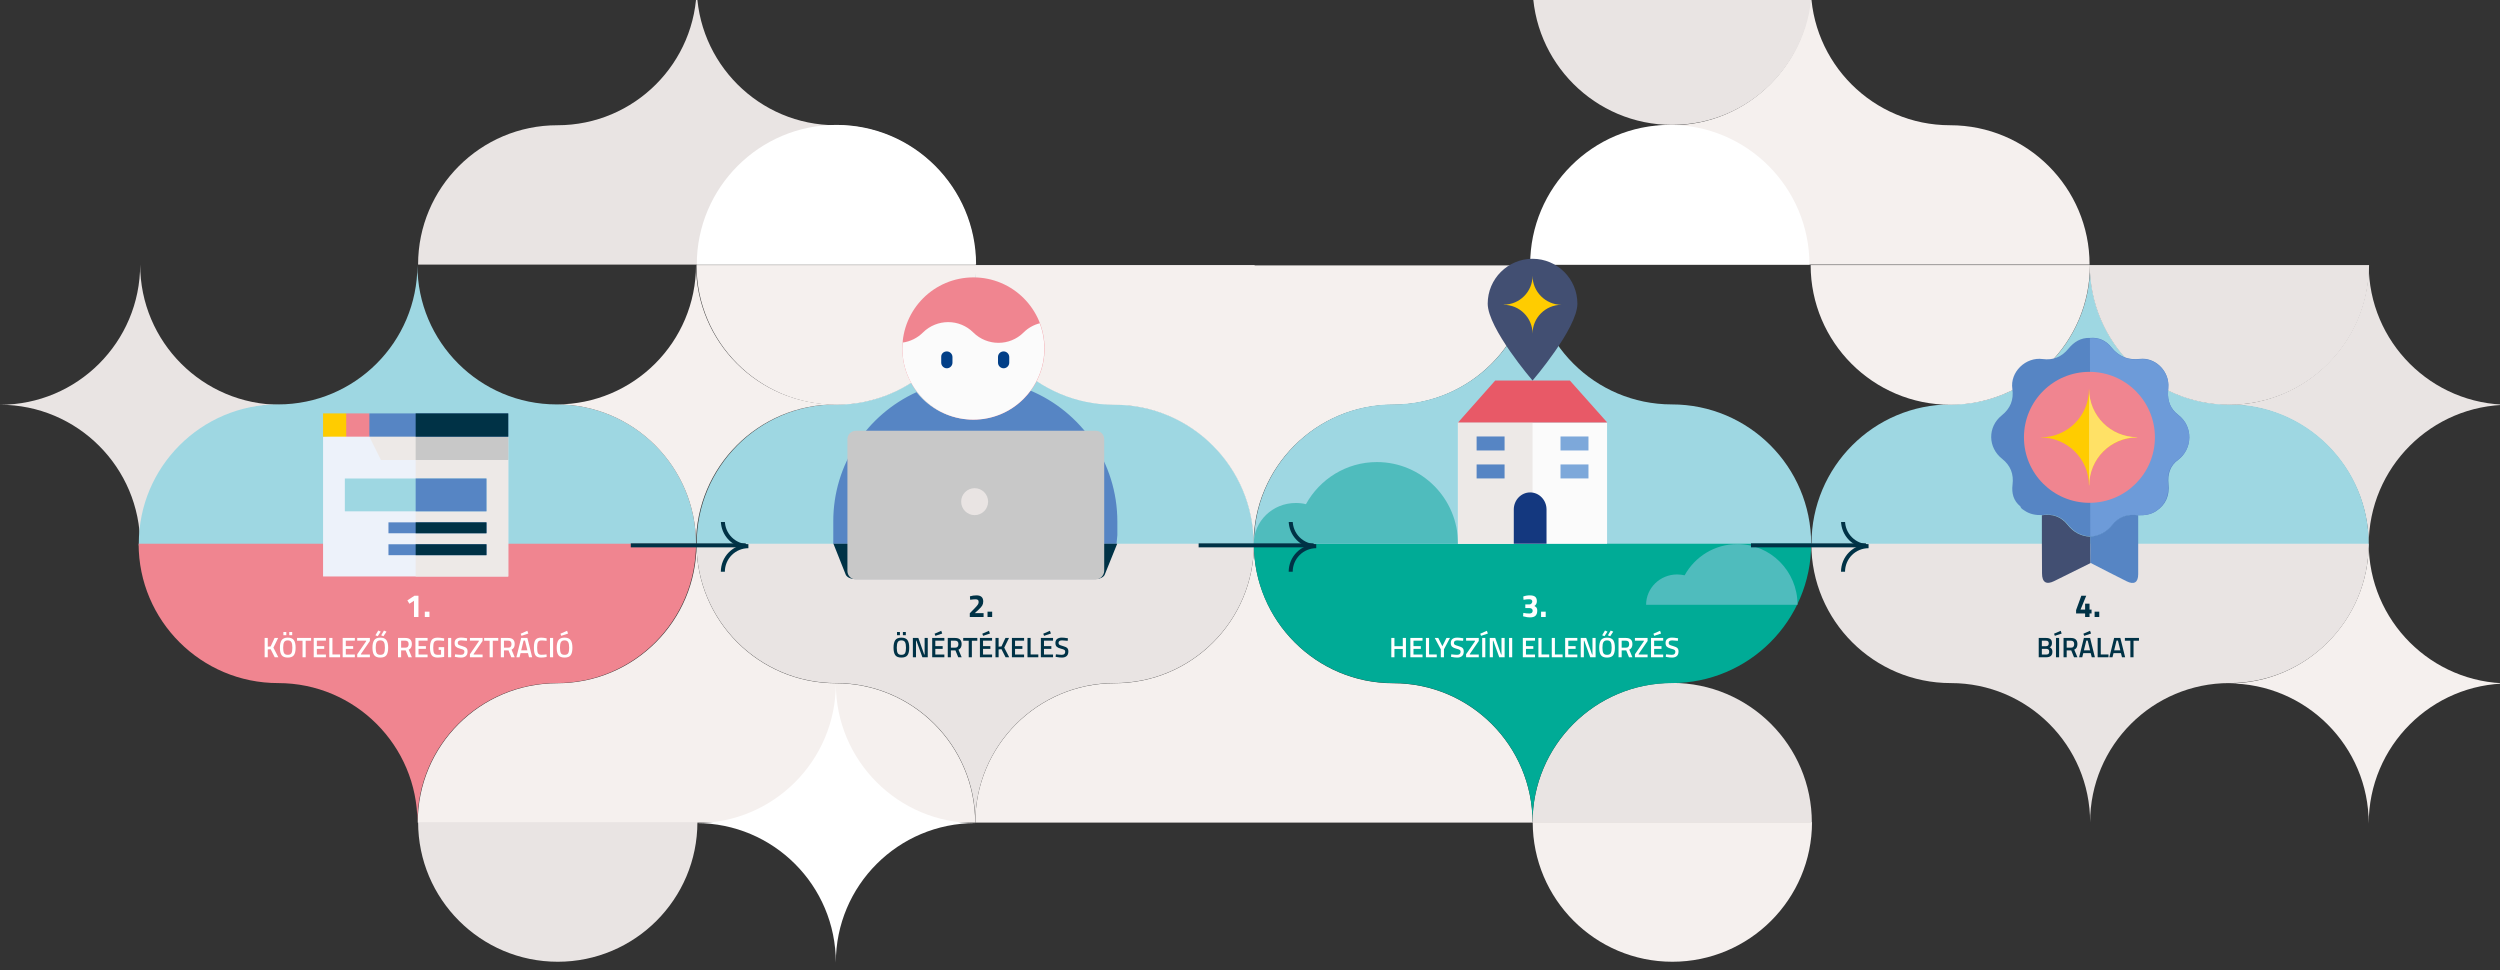 <svg width="1242" height="482" viewBox="0 0 1242 482" fill="none" xmlns="http://www.w3.org/2000/svg">
<rect x="0" y="0" width="1242" height="482" fill="#333333" stroke="none"/>
<g clip-path="url(#clip0)">
<path d="M1107.15 339.525C1145.61 339.525 1176.78 308.347 1176.78 269.881C1176.78 308.347 1207.96 339.525 1246.42 339.525C1207.96 339.525 1176.78 370.704 1176.78 409.169C1176.78 370.704 1145.61 339.525 1107.15 339.525Z" fill="#F5F0EE"/>
<path d="M1107.15 201.085C1145.61 201.085 1176.78 169.906 1176.78 131.441C1176.78 169.906 1207.96 201.085 1246.42 201.085C1207.96 201.085 1176.78 232.263 1176.78 270.729C1176.78 232.263 1145.61 201.085 1107.15 201.085Z" fill="#E9E4E3"/>
<path d="M0 201.085C38.458 201.085 69.631 169.906 69.631 131.441C69.631 169.906 100.804 201.085 139.262 201.085C100.804 201.085 69.631 232.263 69.631 270.729C69.631 232.263 38.458 201.085 0 201.085Z" fill="#E9E4E3"/>
<path d="M623.292 131.695C623.292 169.991 592.204 201.085 553.915 201.085C515.627 201.085 484.538 170.075 484.538 131.695" fill="#E9E4E3"/>
<path d="M900.208 408.407C900.208 446.703 869.119 477.797 830.831 477.797C792.542 477.797 761.454 446.703 761.454 408.407" fill="#F5F0EE"/>
<path d="M346.474 408.407C346.474 446.703 315.386 477.797 277.097 477.797C238.808 477.797 207.72 446.703 207.72 408.407" fill="#E9E4E3"/>
<path d="M761.369 408.661C761.369 370.365 792.457 339.271 830.746 339.271C869.035 339.271 900.123 370.365 900.123 408.661" fill="#E9E4E3"/>
<path d="M761.369 408.661C761.369 370.45 730.365 339.441 692.161 339.441C653.957 339.441 622.953 308.431 622.953 270.22C622.953 308.431 591.95 339.441 553.746 339.441C515.542 339.441 484.538 370.45 484.538 408.661H484.623H484.538" fill="#F5F0EE"/>
<path d="M484.454 408.661C484.454 370.45 453.45 339.441 415.246 339.441C377.042 339.441 346.038 308.431 346.038 270.22C346.038 308.431 315.035 339.441 276.831 339.441C238.542 339.441 207.538 370.45 207.538 408.661H207.623H207.538" fill="#F5F0EE"/>
<path d="M622.953 270.136C622.953 231.925 591.95 200.916 553.746 200.916C515.542 200.916 484.538 169.906 484.538 131.695C484.538 169.906 453.534 200.916 415.33 200.916C377.126 200.916 346.123 231.925 346.123 270.136H346.207H346.123C346.038 308.432 622.953 308.432 622.953 270.136Z" fill="#9ED7E2"/>
<path d="M622.954 270.136C622.954 308.347 591.95 339.356 553.746 339.356C515.542 339.356 484.538 370.365 484.538 408.576C484.538 370.365 453.535 339.356 415.331 339.356C377.127 339.356 346.038 308.347 346.038 270.136H622.954Z" fill="#E9E4E3"/>
<path d="M761.183 131.865C761.183 170.076 730.18 201.085 691.976 201.085C653.772 201.085 622.768 232.094 622.768 270.305C622.768 232.094 591.764 201.085 553.56 201.085C515.356 201.085 484.268 170.076 484.268 131.865H761.183Z" fill="#F5F0EE"/>
<path d="M207.708 131.441C207.708 93.23 238.712 62.221 276.916 62.221C315.12 62.221 346.123 31.211 346.123 -7C346.123 31.211 377.127 62.221 415.331 62.221C453.535 62.221 484.623 93.23 484.623 131.441L207.708 131.441Z" fill="#E9E4E3"/>
<path d="M761.183 131.441C761.183 93.23 792.187 62.221 830.391 62.221C868.594 62.221 899.598 31.211 899.598 -7C899.598 31.211 930.602 62.221 968.806 62.221C1007.01 62.221 1038.1 93.23 1038.1 131.441L761.183 131.441Z" fill="#F5F0EE"/>
<path d="M1176.78 270.136C1176.78 231.925 1145.78 200.915 1107.58 200.915C1069.37 200.915 1038.37 169.906 1038.37 131.695C1038.37 169.906 1007.36 200.915 969.161 200.915C930.957 200.915 899.953 231.925 899.953 270.136H900.038H899.953C899.868 308.431 1176.78 308.431 1176.78 270.136Z" fill="#9ED7E2"/>
<path d="M1176.78 270.135C1176.78 308.346 1145.78 339.356 1107.58 339.356C1069.37 339.356 1038.37 370.365 1038.37 408.576C1038.37 370.365 1007.37 339.356 969.161 339.356C930.957 339.356 899.869 308.346 899.869 270.135H1176.78Z" fill="#E9E4E3"/>
<path d="M345.784 270.136C345.784 231.925 314.78 200.915 276.576 200.915C238.372 200.915 207.368 169.906 207.368 131.695C207.368 169.906 176.365 200.915 138.161 200.915C99.957 200.915 68.953 231.925 68.953 270.136H69.038H68.953C68.868 308.431 345.784 308.431 345.784 270.136Z" fill="#9ED7E2"/>
<path d="M345.784 270.135C345.784 308.346 314.78 339.356 276.577 339.356C238.373 339.356 207.369 370.365 207.369 408.576C207.369 370.365 176.365 339.356 138.161 339.356C99.957 339.356 68.869 308.346 68.869 270.135H345.784Z" fill="#F08590"/>
<path d="M899.784 270.136C899.784 231.925 868.78 200.915 830.576 200.915C792.372 200.915 761.368 169.906 761.368 131.695C761.368 169.906 730.365 200.915 692.161 200.915C653.957 200.915 622.953 231.925 622.953 270.136H623.038H622.953C622.868 308.431 899.784 308.431 899.784 270.136Z" fill="#9ED7E2"/>
<path d="M899.784 270.135C899.784 308.346 868.78 339.356 830.576 339.356C792.372 339.356 761.369 370.365 761.369 408.576C761.369 370.365 730.365 339.356 692.161 339.356C653.957 339.356 622.869 308.346 622.869 270.135H899.784Z" fill="#00AB96"/>
<path d="M1038.28 131.695C1038.28 169.991 1007.2 201.085 968.907 201.085C930.618 201.085 899.53 169.991 899.53 131.695" fill="#F5F0EE"/>
<path d="M760.183 131.441C760.183 93.145 791.271 62.051 829.56 62.051C867.849 62.051 898.937 93.145 898.937 131.441" fill="white"/>
<path d="M900.123 -7.339C900.123 30.957 869.035 62.051 830.746 62.051C792.457 62.051 761.369 30.957 761.369 -7.339" fill="#E9E4E3"/>
<path d="M346.165 131.441C346.165 93.145 377.254 62.051 415.542 62.051C453.831 62.051 484.919 93.145 484.919 131.441" fill="white"/>
<path d="M484.792 131.695C484.792 169.991 453.704 201.085 415.415 201.085C377.127 201.085 346.038 169.991 346.038 131.695" fill="#F5F0EE"/>
<path d="M1176.95 131.695C1176.95 169.991 1145.87 201.085 1107.58 201.085C1069.29 201.085 1038.2 169.991 1038.2 131.695" fill="#E9E4E3"/>
<path fill-rule="evenodd" clip-rule="evenodd" d="M724.351 270.136C724.351 247.683 706.308 229.552 684.029 229.552C668.866 229.552 655.651 238.025 648.79 250.479C647.18 250.056 645.486 249.886 643.707 249.886C632.187 249.886 622.869 258.952 622.869 270.136H643.707H724.351Z" fill="#4FBCBD"/>
<path fill-rule="evenodd" clip-rule="evenodd" d="M893.007 300.382C893.007 283.776 879.623 270.305 863.105 270.305C851.839 270.305 842.012 276.575 836.93 285.81C835.744 285.556 834.473 285.386 833.202 285.386C824.647 285.386 817.785 292.164 817.785 300.467H833.202H893.007V300.382Z" fill="#4FBCBD"/>
<path d="M345.953 408.915C384.242 408.915 415.246 377.906 415.246 339.61C415.246 377.906 446.249 408.915 484.538 408.915C446.249 408.915 415.246 439.925 415.246 478.22C415.246 439.925 384.242 408.915 345.953 408.915Z" fill="white"/>
<path d="M276.491 200.915C314.78 200.915 345.784 169.906 345.784 131.61C345.784 169.906 376.787 200.915 415.076 200.915C376.787 200.915 345.784 231.925 345.784 270.22C345.784 232.009 314.78 200.915 276.491 200.915Z" fill="#F5F0EE"/>
<path d="M798.387 209.896H724.266V270.136H798.387V209.896Z" fill="#FBFBFB"/>
<path d="M761.369 209.896H724.351V270.136H761.369V209.896Z" fill="#EDE9E7"/>
<path d="M724.35 209.896H798.471L779.92 189.054H761.368H742.817L724.35 209.896Z" fill="#E85967"/>
<path d="M760.183 244.633C755.693 244.633 752.051 248.446 752.051 253.106V270.136H768.315V253.106C768.315 248.446 764.673 244.633 760.183 244.633Z" fill="#14387F"/>
<path d="M747.477 230.738H733.584V237.686H747.477V230.738Z" fill="#5685C4"/>
<path d="M747.477 216.844H733.584V223.791H747.477V216.844Z" fill="#5685C4"/>
<path d="M789.154 216.844H775.261V223.791H789.154V216.844Z" fill="#7DA8DA"/>
<path d="M789.154 230.738H775.261V237.686H789.154V230.738Z" fill="#7DA8DA"/>
<path d="M783.647 150.843C783.647 163.128 761.369 189.054 761.369 189.054C761.369 189.054 739.09 163.128 739.09 150.843C739.09 138.558 749.086 128.56 761.369 128.56C773.652 128.56 783.647 138.558 783.647 150.843Z" fill="#424F72"/>
<path d="M775.685 151.436C767.807 151.436 761.369 157.875 761.369 165.754C761.369 157.875 754.931 151.436 747.053 151.436V151.351C754.931 151.351 761.369 144.912 761.369 137.033C761.369 144.912 767.807 151.351 775.685 151.436Z" fill="#FFCC00"/>
<path fill-rule="evenodd" clip-rule="evenodd" d="M455.314 194.829C461.751 203.048 471.832 208.301 483.098 208.301C494.788 208.301 505.123 202.624 511.561 193.897C537.143 204.488 555.101 229.736 555.101 259.136V265.89L554.682 270.168H413.975V259.136C413.891 230.583 430.917 205.928 455.314 194.829Z" fill="#5685C4"/>
<path d="M483.606 208.47C503.115 208.47 518.93 192.652 518.93 173.14C518.93 153.627 503.115 137.809 483.606 137.809C464.098 137.809 448.283 153.627 448.283 173.14C448.283 192.652 464.098 208.47 483.606 208.47Z" fill="#F08590"/>
<path fill-rule="evenodd" clip-rule="evenodd" d="M448.537 169.158C447.351 179.494 450.739 190.169 458.617 198.134C472.425 211.944 494.788 211.944 508.511 198.134C518.676 187.967 521.302 173.224 516.558 160.6C513.594 161.363 510.798 162.888 508.511 165.175C501.65 172.038 490.468 172.038 483.522 165.175C476.66 158.313 465.479 158.313 458.532 165.175C455.737 167.971 452.179 169.666 448.537 170.174C448.621 169.835 448.537 169.496 448.537 169.158Z" fill="#FBFBFB"/>
<path d="M498.6 174.58C500.125 174.58 501.396 175.851 501.396 177.376V180.172C501.396 181.697 500.125 182.968 498.6 182.968C497.075 182.968 495.805 181.697 495.805 180.172V177.376C495.805 175.766 497.075 174.58 498.6 174.58Z" fill="#023F87"/>
<path d="M470.392 174.58C471.917 174.58 473.187 175.851 473.187 177.376V180.172C473.187 181.697 471.917 182.968 470.392 182.968C468.867 182.968 467.596 181.697 467.596 180.172V177.376C467.512 175.766 468.782 174.58 470.392 174.58Z" fill="#023F87"/>
<path d="M544.258 287.688H424.818C422.616 287.688 420.752 286.8 420.159 285.494L414.06 270.135H555.017L548.833 285.494C548.325 286.748 546.376 287.688 544.258 287.688Z" fill="#003246"/>
<path d="M544.252 287.88H425.235C422.864 287.88 421 286.016 421 283.644V218.236C421 215.864 422.864 214 425.235 214H544.337C546.709 214 548.572 215.864 548.572 218.236V283.644C548.488 285.932 546.624 287.88 544.252 287.88Z" fill="#C8C8C8"/>
<path d="M484.199 255.916C487.895 255.916 490.892 252.919 490.892 249.223C490.892 245.526 487.895 242.53 484.199 242.53C480.504 242.53 477.507 245.526 477.507 249.223C477.507 252.919 480.504 255.916 484.199 255.916Z" fill="#E9E4E3"/>
<path d="M1082.08 205.999C1078.35 203.203 1076.83 199.221 1077.08 194.561C1077.17 193.375 1077.25 192.273 1077.25 191.087C1077.08 183.716 1070.39 177.446 1063.1 178.294C1057.17 178.971 1052.6 177.107 1048.87 172.448C1046.25 169.143 1042.6 167.449 1038.28 167.872C1038.28 171.516 1038.28 171.516 1038.28 167.872C1033.71 167.703 1030.32 169.906 1027.53 173.295C1024.22 177.362 1019.9 179.056 1014.82 178.378C1006.43 177.192 998.471 184.817 999.741 193.205C1000.5 198.712 998.725 202.949 994.405 206.422C987.374 212.099 987.543 222.351 994.659 227.943C998.81 231.247 1000.5 235.483 999.826 240.821C999.318 244.972 1000.25 248.785 1003.72 251.581C1003.98 252.598 1004.82 253.021 1005.59 253.53C1008.3 255.478 1011.35 255.987 1014.57 255.902C1019.73 255.055 1024.14 256.58 1027.36 260.646C1030.32 264.374 1033.96 266.323 1038.71 266.577C1043.28 266.238 1046.84 264.29 1049.72 260.731C1052.94 256.664 1057.34 255.224 1062.51 255.987C1065.56 256.071 1068.53 255.648 1071.15 253.953C1076.06 250.734 1077.93 246.074 1077.34 240.397C1076.83 235.568 1078.18 231.247 1082.16 228.451C1089.19 223.113 1089.87 211.929 1082.08 205.999Z" fill="#5685C4"/>
<path d="M1038.45 266.577C1043.03 266.238 1046.59 264.29 1049.47 260.731C1052.68 256.664 1057.09 255.224 1062.26 255.987C1065.31 256.071 1068.27 255.648 1070.9 253.953C1075.81 250.734 1077.67 246.074 1077.08 240.397C1076.57 235.568 1077.93 231.247 1081.91 228.451C1089.19 223.198 1089.87 212.014 1082.08 206.168C1078.35 203.372 1076.83 199.39 1077.08 194.73C1077.17 193.544 1077.25 192.443 1077.25 191.257C1077.08 183.886 1070.39 177.616 1063.1 178.463C1057.17 179.141 1052.6 177.277 1048.87 172.617C1046.25 169.313 1042.6 167.618 1038.28 168.042" fill="#6D9BD9"/>
<path d="M1014.4 255.986C1019.56 255.139 1023.97 256.664 1027.19 260.731C1030.15 264.459 1033.79 266.408 1038.54 266.662C1038.54 270.983 1038.54 275.389 1038.62 279.71C1032.61 282.675 1026.51 285.725 1020.5 288.69C1016.6 290.639 1014.48 289.283 1014.48 284.878C1014.4 275.219 1014.4 265.56 1014.4 255.986Z" fill="#424F72"/>
<path d="M1038.54 279.625C1038.54 275.304 1038.54 270.898 1038.45 266.577C1043.03 266.238 1046.59 264.29 1049.47 260.731C1052.68 256.664 1057.09 255.224 1062.26 255.987C1062.26 265.73 1062.26 275.473 1062.26 285.217C1062.26 289.368 1060.22 290.639 1056.5 288.775C1050.48 285.81 1044.55 282.675 1038.54 279.625Z" fill="#5685C4"/>
<path d="M1038.03 249.802C1055.99 249.802 1070.56 235.235 1070.56 217.267C1070.56 199.299 1055.99 184.733 1038.03 184.733C1020.06 184.733 1005.5 199.299 1005.5 217.267C1005.5 235.235 1020.06 249.802 1038.03 249.802Z" fill="#F08590"/>
<path d="M1061.66 217.352C1048.53 217.352 1037.86 228.027 1037.86 241.16H1037.78C1037.78 228.027 1027.1 217.352 1013.97 217.352V217.267C1027.1 217.267 1037.78 206.592 1037.78 193.459H1037.86C1037.86 206.592 1048.53 217.267 1061.66 217.267V217.352Z" fill="#FFCC00"/>
<path d="M1037.86 193.375C1037.95 206.507 1048.53 217.182 1061.75 217.182V217.267C1048.62 217.267 1037.95 227.943 1037.95 241.075H1037.86" fill="#FFE166"/>
<g clip-path="url(#clip1)">
<path d="M252.5 228.516V286.373H160.5V216.944L206.5 212.985L252.5 228.516Z" fill="#EDF2FA"/>
<path d="M252.5 228.516V286.373H206.5V212.985L252.5 228.516Z" fill="#EDE9E7"/>
<path d="M252.5 216.944V228.516H189.25L183.5 216.944L206.5 212.985L252.5 216.944Z" fill="#EDE9E7"/>
<path d="M252.5 216.944V228.516H206.5V212.985L252.5 216.944Z" fill="#C8C8C8"/>
<path d="M172 205.373L170.095 211.159L172 216.944H183.5L185.189 211.159L183.5 205.373H172Z" fill="#F08590"/>
<path d="M160.5 205.373H172V216.944H160.5V205.373Z" fill="#FFCC00"/>
<path d="M183.5 205.373H252.5V216.944H183.5V205.373Z" fill="#5685C4"/>
<path d="M206.5 205.373H252.5V216.944H206.5V205.373Z" fill="#003246"/>
<path d="M192.987 259.505H241.682V264.929H192.987V259.505Z" fill="#5685C4"/>
<path d="M192.987 270.39H241.682V275.814H192.987V270.39Z" fill="#5685C4"/>
<path d="M206.5 259.505H241.682V264.929H206.5V259.505Z" fill="#003246"/>
<path d="M206.5 270.39H241.682V275.814H206.5V270.39Z" fill="#003246"/>
<path d="M171.317 237.719V254.027H241.664V237.719H171.317Z" fill="#9ED7E2"/>
<path d="M206.5 237.719H241.682V254.027H206.5V237.719Z" fill="#5685C4"/>
</g>
<path d="M207.884 295.967V306.527H205.676V298.463L203.388 299.935L202.38 298.287L205.868 295.967H207.884ZM211.046 306.527V303.871H213.35V306.527H211.046ZM133.024 326.527H131.47V316.937H133.024V321.263L134.452 321.151L136.412 316.937H138.19L135.824 321.753L138.288 326.527H136.482L134.452 322.523L133.024 322.621V326.527ZM141.148 324.497C141.465 325.048 142.072 325.323 142.968 325.323C143.864 325.323 144.466 325.052 144.774 324.511C145.091 323.97 145.25 323.064 145.25 321.795C145.25 320.516 145.087 319.588 144.76 319.009C144.443 318.43 143.845 318.141 142.968 318.141C142.091 318.141 141.489 318.43 141.162 319.009C140.835 319.588 140.672 320.512 140.672 321.781C140.672 323.041 140.831 323.946 141.148 324.497ZM145.992 325.505C145.423 326.289 144.415 326.681 142.968 326.681C141.521 326.681 140.509 326.289 139.93 325.505C139.351 324.712 139.062 323.47 139.062 321.781C139.062 320.092 139.351 318.836 139.93 318.015C140.518 317.194 141.531 316.783 142.968 316.783C144.405 316.783 145.413 317.194 145.992 318.015C146.571 318.827 146.86 320.082 146.86 321.781C146.86 323.48 146.571 324.721 145.992 325.505ZM140.784 315.565V313.969H142.24V315.565H140.784ZM143.71 315.565V313.969H145.166V315.565H143.71ZM147.568 318.323V316.937H154.568V318.323H151.866V326.527H150.298V318.323H147.568ZM155.861 326.527V316.937H161.909V318.295H157.415V321.011H161.069V322.355H157.415V325.155H161.909V326.527H155.861ZM168.975 326.527H163.599V316.937H165.153V325.141H168.975V326.527ZM170.244 326.527V316.937H176.292V318.295H171.798V321.011H175.452V322.355H171.798V325.155H176.292V326.527H170.244ZM177.464 318.295V316.937H183.764V318.435L179.312 324.903V325.169H183.764V326.527H177.464V325.043L181.902 318.575V318.295H177.464ZM187.127 324.497C187.444 325.048 188.051 325.323 188.947 325.323C189.843 325.323 190.445 325.052 190.753 324.511C191.07 323.97 191.229 323.064 191.229 321.795C191.229 320.516 191.065 319.588 190.739 319.009C190.421 318.43 189.824 318.141 188.947 318.141C188.069 318.141 187.467 318.43 187.141 319.009C186.814 319.588 186.651 320.512 186.651 321.781C186.651 323.041 186.809 323.946 187.127 324.497ZM191.971 325.505C191.401 326.289 190.393 326.681 188.947 326.681C187.5 326.681 186.487 326.289 185.909 325.505C185.33 324.712 185.041 323.47 185.041 321.781C185.041 320.092 185.33 318.836 185.909 318.015C186.497 317.194 187.509 316.783 188.947 316.783C190.384 316.783 191.392 317.194 191.971 318.015C192.549 318.827 192.839 320.082 192.839 321.781C192.839 323.48 192.549 324.721 191.971 325.505ZM189.367 315.621L190.753 313.255L192.013 313.801L190.501 316.097L189.367 315.621ZM186.511 315.607L187.911 313.241L189.157 313.787L187.659 316.083L186.511 315.607ZM199.278 323.111V326.527H197.724V316.937H201.364C203.53 316.937 204.612 317.954 204.612 319.989C204.612 321.352 204.09 322.276 203.044 322.761L204.626 326.527H202.918L201.532 323.111H199.278ZM203.016 320.003C203.016 318.855 202.466 318.281 201.364 318.281H199.278V321.767H201.392C201.952 321.767 202.363 321.608 202.624 321.291C202.886 320.964 203.016 320.535 203.016 320.003ZM206.379 326.527V316.937H212.427V318.295H207.933V321.011H211.587V322.355H207.933V325.155H212.427V326.527H206.379ZM217.927 322.859V321.487H220.657V326.359C220.405 326.424 219.892 326.494 219.117 326.569C218.352 326.644 217.796 326.681 217.451 326.681C215.995 326.681 214.992 326.28 214.441 325.477C213.89 324.674 213.615 323.419 213.615 321.711C213.615 319.994 213.895 318.743 214.455 317.959C215.024 317.175 216.004 316.783 217.395 316.783C218.216 316.783 219.14 316.876 220.167 317.063L220.657 317.161L220.601 318.393C219.472 318.244 218.459 318.169 217.563 318.169C216.667 318.169 216.051 318.421 215.715 318.925C215.388 319.429 215.225 320.362 215.225 321.725C215.225 323.088 215.379 324.03 215.687 324.553C216.004 325.066 216.639 325.323 217.591 325.323C218.272 325.323 218.781 325.281 219.117 325.197V322.859H217.927ZM222.607 326.527V316.937H224.161V326.527H222.607ZM229.181 318.141C227.996 318.141 227.403 318.556 227.403 319.387C227.403 319.816 227.543 320.124 227.823 320.311C228.103 320.488 228.719 320.712 229.671 320.983C230.632 321.244 231.309 321.562 231.701 321.935C232.093 322.299 232.289 322.878 232.289 323.671C232.289 324.679 232 325.435 231.421 325.939C230.852 326.434 230.072 326.681 229.083 326.681C228.29 326.681 227.412 326.588 226.451 326.401L225.947 326.303L226.101 325.057C227.361 325.225 228.322 325.309 228.985 325.309C230.142 325.309 230.721 324.796 230.721 323.769C230.721 323.368 230.59 323.074 230.329 322.887C230.068 322.691 229.48 322.481 228.565 322.257C227.65 322.024 226.969 321.706 226.521 321.305C226.073 320.904 225.849 320.269 225.849 319.401C225.849 318.533 226.129 317.88 226.689 317.441C227.258 316.993 228.042 316.769 229.041 316.769C229.76 316.769 230.609 316.853 231.589 317.021L232.079 317.105L231.953 318.365C230.646 318.216 229.722 318.141 229.181 318.141ZM233.45 318.295V316.937H239.75V318.435L235.298 324.903V325.169H239.75V326.527H233.45V325.043L237.888 318.575V318.295H233.45ZM240.523 318.323V316.937H247.523V318.323H244.821V326.527H243.253V318.323H240.523ZM250.37 323.111V326.527H248.816V316.937H252.456C254.621 316.937 255.704 317.954 255.704 319.989C255.704 321.352 255.181 322.276 254.136 322.761L255.718 326.527H254.01L252.624 323.111H250.37ZM254.108 320.003C254.108 318.855 253.557 318.281 252.456 318.281H250.37V321.767H252.484C253.044 321.767 253.455 321.608 253.716 321.291C253.977 320.964 254.108 320.535 254.108 320.003ZM256.549 326.527L258.915 316.937H262.009L264.389 326.527H262.821L262.303 324.469H258.621L258.103 326.527H256.549ZM260.119 318.239L258.929 323.097H261.995L260.819 318.239H260.119ZM258.677 314.823L261.981 313.381L262.471 314.739L259.069 315.887L258.677 314.823ZM268.839 326.681C267.439 326.681 266.487 326.294 265.983 325.519C265.488 324.744 265.241 323.47 265.241 321.697C265.241 319.924 265.493 318.664 265.997 317.917C266.501 317.161 267.448 316.783 268.839 316.783C269.669 316.783 270.584 316.9 271.583 317.133L271.527 318.393C270.687 318.244 269.847 318.169 269.007 318.169C268.167 318.169 267.597 318.421 267.299 318.925C267 319.42 266.851 320.358 266.851 321.739C266.851 323.111 266.995 324.049 267.285 324.553C267.574 325.048 268.139 325.295 268.979 325.295C269.819 325.295 270.668 325.225 271.527 325.085L271.569 326.373C270.607 326.578 269.697 326.681 268.839 326.681ZM273.234 326.527V316.937H274.788V326.527H273.234ZM278.66 324.497C278.977 325.048 279.584 325.323 280.48 325.323C281.376 325.323 281.978 325.052 282.286 324.511C282.603 323.97 282.762 323.064 282.762 321.795C282.762 320.516 282.598 319.588 282.272 319.009C281.954 318.43 281.357 318.141 280.48 318.141C279.602 318.141 279 318.43 278.674 319.009C278.347 319.588 278.184 320.512 278.184 321.781C278.184 323.041 278.342 323.946 278.66 324.497ZM283.504 325.505C282.934 326.289 281.926 326.681 280.48 326.681C279.033 326.681 278.02 326.289 277.442 325.505C276.863 324.712 276.574 323.47 276.574 321.781C276.574 320.092 276.863 318.836 277.442 318.015C278.03 317.194 279.042 316.783 280.48 316.783C281.917 316.783 282.925 317.194 283.504 318.015C284.082 318.827 284.372 320.082 284.372 321.781C284.372 323.48 284.082 324.721 283.504 325.505ZM278.422 314.823L281.726 313.381L282.216 314.739L278.814 315.887L278.422 314.823Z" fill="white"/>
<path d="M488.643 306.527H481.795V304.655L484.051 302.367C484.851 301.546 485.406 300.916 485.715 300.479C486.035 300.042 486.195 299.578 486.195 299.087C486.195 298.586 486.062 298.234 485.795 298.031C485.539 297.828 485.171 297.727 484.691 297.727C483.977 297.727 483.198 297.791 482.355 297.919L481.971 297.967L481.859 296.255C482.905 295.935 483.987 295.775 485.107 295.775C487.347 295.775 488.467 296.783 488.467 298.799C488.467 299.588 488.297 300.271 487.955 300.847C487.614 301.423 486.995 302.122 486.099 302.943L484.259 304.607H488.643V306.527ZM490.604 306.527V303.871H492.908V306.527H490.604ZM445.993 324.497C446.311 325.048 446.917 325.323 447.813 325.323C448.709 325.323 449.311 325.052 449.619 324.511C449.937 323.97 450.095 323.064 450.095 321.795C450.095 320.516 449.932 319.588 449.605 319.009C449.288 318.43 448.691 318.141 447.813 318.141C446.936 318.141 446.334 318.43 446.007 319.009C445.681 319.588 445.517 320.512 445.517 321.781C445.517 323.041 445.676 323.946 445.993 324.497ZM450.837 325.505C450.268 326.289 449.26 326.681 447.813 326.681C446.367 326.681 445.354 326.289 444.775 325.505C444.197 324.712 443.907 323.47 443.907 321.781C443.907 320.092 444.197 318.836 444.775 318.015C445.363 317.194 446.376 316.783 447.813 316.783C449.251 316.783 450.259 317.194 450.837 318.015C451.416 318.827 451.705 320.082 451.705 321.781C451.705 323.48 451.416 324.721 450.837 325.505ZM445.629 315.565V313.969H447.085V315.565H445.629ZM448.555 315.565V313.969H450.011V315.565H448.555ZM453.515 326.527V316.937H456.231L459.143 325.155H459.353V316.937H460.907V326.527H458.247L455.265 318.295H455.069V326.527H453.515ZM463.112 326.527V316.937H469.16V318.295H464.666V321.011H468.32V322.355H464.666V325.155H469.16V326.527H463.112ZM464.302 314.823L467.606 313.381L468.096 314.739L464.694 315.887L464.302 314.823ZM472.405 323.111V326.527H470.851V316.937H474.491C476.656 316.937 477.739 317.954 477.739 319.989C477.739 321.352 477.216 322.276 476.171 322.761L477.753 326.527H476.045L474.659 323.111H472.405ZM476.143 320.003C476.143 318.855 475.592 318.281 474.491 318.281H472.405V321.767H474.519C475.079 321.767 475.489 321.608 475.751 321.291C476.012 320.964 476.143 320.535 476.143 320.003ZM478.526 318.323V316.937H485.526V318.323H482.824V326.527H481.256V318.323H478.526ZM486.819 326.527V316.937H492.867V318.295H488.373V321.011H492.027V322.355H488.373V325.155H492.867V326.527H486.819ZM488.009 314.823L491.313 313.381L491.803 314.739L488.401 315.887L488.009 314.823ZM496.112 326.527H494.558V316.937H496.112V321.263L497.54 321.151L499.5 316.937H501.278L498.912 321.753L501.376 326.527H499.57L497.54 322.523L496.112 322.621V326.527ZM502.72 326.527V316.937H508.768V318.295H504.274V321.011H507.928V322.355H504.274V325.155H508.768V326.527H502.72ZM515.834 326.527H510.458V316.937H512.012V325.141H515.834V326.527ZM517.103 326.527V316.937H523.151V318.295H518.657V321.011H522.311V322.355H518.657V325.155H523.151V326.527H517.103ZM518.293 314.823L521.597 313.381L522.087 314.739L518.685 315.887L518.293 314.823ZM527.655 318.141C526.47 318.141 525.877 318.556 525.877 319.387C525.877 319.816 526.017 320.124 526.297 320.311C526.577 320.488 527.193 320.712 528.145 320.983C529.106 321.244 529.783 321.562 530.175 321.935C530.567 322.299 530.763 322.878 530.763 323.671C530.763 324.679 530.474 325.435 529.895 325.939C529.326 326.434 528.546 326.681 527.557 326.681C526.764 326.681 525.886 326.588 524.925 326.401L524.421 326.303L524.575 325.057C525.835 325.225 526.796 325.309 527.459 325.309C528.616 325.309 529.195 324.796 529.195 323.769C529.195 323.368 529.064 323.074 528.803 322.887C528.542 322.691 527.954 322.481 527.039 322.257C526.124 322.024 525.443 321.706 524.995 321.305C524.547 320.904 524.323 320.269 524.323 319.401C524.323 318.533 524.603 317.88 525.163 317.441C525.732 316.993 526.516 316.769 527.515 316.769C528.234 316.769 529.083 316.853 530.063 317.021L530.553 317.105L530.427 318.365C529.12 318.216 528.196 318.141 527.655 318.141Z" fill="#003246"/>
<path d="M756.747 296.351C757.729 295.967 758.822 295.775 760.027 295.775C761.243 295.775 762.129 296.01 762.683 296.479C763.238 296.938 763.515 297.679 763.515 298.703C763.515 299.727 763.105 300.511 762.283 301.055C762.795 301.332 763.158 301.62 763.371 301.919C763.595 302.218 763.707 302.692 763.707 303.343C763.707 304.484 763.419 305.332 762.843 305.887C762.278 306.442 761.366 306.719 760.107 306.719C759.179 306.719 758.203 306.58 757.179 306.303L756.667 306.175L756.779 304.495C757.974 304.698 758.977 304.799 759.787 304.799C760.886 304.799 761.435 304.33 761.435 303.391C761.435 302.996 761.291 302.682 761.003 302.447C760.726 302.212 760.358 302.095 759.899 302.095H757.771V300.271H759.899C760.251 300.271 760.561 300.122 760.827 299.823C761.105 299.524 761.243 299.194 761.243 298.831C761.243 298.074 760.715 297.695 759.659 297.695C758.923 297.695 758.139 297.77 757.307 297.919L756.891 297.983L756.747 296.351ZM765.604 306.527V303.871H767.908V306.527H765.604ZM696.902 326.527V322.383H692.758V326.527H691.204V316.937H692.758V321.025H696.902V316.937H698.47V326.527H696.902ZM700.665 326.527V316.937H706.713V318.295H702.219V321.011H705.873V322.355H702.219V325.155H706.713V326.527H700.665ZM713.779 326.527H708.403V316.937H709.957V325.141H713.779V326.527ZM717.359 326.527H715.791V322.579L712.781 316.937H714.531L716.561 321.053L718.605 316.937H720.341L717.359 322.579V326.527ZM724.083 318.141C722.897 318.141 722.305 318.556 722.305 319.387C722.305 319.816 722.445 320.124 722.725 320.311C723.005 320.488 723.621 320.712 724.573 320.983C725.534 321.244 726.211 321.562 726.603 321.935C726.995 322.299 727.191 322.878 727.191 323.671C727.191 324.679 726.901 325.435 726.323 325.939C725.753 326.434 724.974 326.681 723.985 326.681C723.191 326.681 722.314 326.588 721.353 326.401L720.849 326.303L721.003 325.057C722.263 325.225 723.224 325.309 723.887 325.309C725.044 325.309 725.623 324.796 725.623 323.769C725.623 323.368 725.492 323.074 725.231 322.887C724.969 322.691 724.381 322.481 723.467 322.257C722.552 322.024 721.871 321.706 721.423 321.305C720.975 320.904 720.751 320.269 720.751 319.401C720.751 318.533 721.031 317.88 721.591 317.441C722.16 316.993 722.944 316.769 723.943 316.769C724.661 316.769 725.511 316.853 726.491 317.021L726.981 317.105L726.855 318.365C725.548 318.216 724.624 318.141 724.083 318.141ZM728.352 318.295V316.937H734.652V318.435L730.2 324.903V325.169H734.652V326.527H728.352V325.043L732.79 318.575V318.295H728.352ZM736.349 326.527V316.937H737.903V326.527H736.349ZM735.383 314.823L738.687 313.381L739.177 314.739L735.775 315.887L735.383 314.823ZM740.108 326.527V316.937H742.824L745.736 325.155H745.946V316.937H747.5V326.527H744.84L741.858 318.295H741.662V326.527H740.108ZM749.706 326.527V316.937H751.26V326.527H749.706ZM756.542 326.527V316.937H762.59V318.295H758.096V321.011H761.75V322.355H758.096V325.155H762.59V326.527H756.542ZM769.656 326.527H764.28V316.937H765.834V325.141H769.656V326.527ZM776.301 326.527H770.925V316.937H772.479V325.141H776.301V326.527ZM777.569 326.527V316.937H783.617V318.295H779.123V321.011H782.777V322.355H779.123V325.155H783.617V326.527H777.569ZM785.308 326.527V316.937H788.024L790.936 325.155H791.146V316.937H792.7V326.527H790.04L787.058 318.295H786.862V326.527H785.308ZM796.571 324.497C796.889 325.048 797.495 325.323 798.391 325.323C799.287 325.323 799.889 325.052 800.197 324.511C800.515 323.97 800.673 323.064 800.673 321.795C800.673 320.516 800.51 319.588 800.183 319.009C799.866 318.43 799.269 318.141 798.391 318.141C797.514 318.141 796.912 318.43 796.585 319.009C796.259 319.588 796.095 320.512 796.095 321.781C796.095 323.041 796.254 323.946 796.571 324.497ZM801.415 325.505C800.846 326.289 799.838 326.681 798.391 326.681C796.945 326.681 795.932 326.289 795.353 325.505C794.775 324.712 794.485 323.47 794.485 321.781C794.485 320.092 794.775 318.836 795.353 318.015C795.941 317.194 796.954 316.783 798.391 316.783C799.829 316.783 800.837 317.194 801.415 318.015C801.994 318.827 802.283 320.082 802.283 321.781C802.283 323.48 801.994 324.721 801.415 325.505ZM798.811 315.621L800.197 313.255L801.457 313.801L799.945 316.097L798.811 315.621ZM795.955 315.607L797.355 313.241L798.601 313.787L797.103 316.083L795.955 315.607ZM805.647 323.111V326.527H804.093V316.937H807.733C809.898 316.937 810.981 317.954 810.981 319.989C810.981 321.352 810.458 322.276 809.413 322.761L810.995 326.527H809.287L807.901 323.111H805.647ZM809.385 320.003C809.385 318.855 808.834 318.281 807.733 318.281H805.647V321.767H807.761C808.321 321.767 808.731 321.608 808.993 321.291C809.254 320.964 809.385 320.535 809.385 320.003ZM812.229 318.295V316.937H818.529V318.435L814.077 324.903V325.169H818.529V326.527H812.229V325.043L816.667 318.575V318.295H812.229ZM820.226 326.527V316.937H826.274V318.295H821.78V321.011H825.434V322.355H821.78V325.155H826.274V326.527H820.226ZM821.416 314.823L824.72 313.381L825.21 314.739L821.808 315.887L821.416 314.823ZM830.778 318.141C829.593 318.141 829 318.556 829 319.387C829 319.816 829.14 320.124 829.42 320.311C829.7 320.488 830.316 320.712 831.268 320.983C832.229 321.244 832.906 321.562 833.298 321.935C833.69 322.299 833.886 322.878 833.886 323.671C833.886 324.679 833.597 325.435 833.018 325.939C832.449 326.434 831.669 326.681 830.68 326.681C829.887 326.681 829.009 326.588 828.048 326.401L827.544 326.303L827.698 325.057C828.958 325.225 829.919 325.309 830.582 325.309C831.739 325.309 832.318 324.796 832.318 323.769C832.318 323.368 832.187 323.074 831.926 322.887C831.665 322.691 831.077 322.481 830.162 322.257C829.247 322.024 828.566 321.706 828.118 321.305C827.67 320.904 827.446 320.269 827.446 319.401C827.446 318.533 827.726 317.88 828.286 317.441C828.855 316.993 829.639 316.769 830.638 316.769C831.357 316.769 832.206 316.853 833.186 317.021L833.676 317.105L833.55 318.365C832.243 318.216 831.319 318.141 830.778 318.141Z" fill="white"/>
<path d="M1035.88 306.527V304.783H1031.4V303.103L1034 295.967H1036.44L1033.6 302.863H1035.88V299.903H1038.08V302.863H1039.09V304.783H1038.08V306.527H1035.88ZM1040.6 306.527V303.871H1042.91V306.527H1040.6ZM1012.84 316.937H1016.48C1017.46 316.937 1018.19 317.138 1018.68 317.539C1019.16 317.931 1019.41 318.561 1019.41 319.429C1019.41 319.998 1019.31 320.446 1019.13 320.773C1018.95 321.1 1018.66 321.37 1018.27 321.585C1019.19 321.94 1019.64 322.682 1019.64 323.811C1019.64 325.622 1018.63 326.527 1016.59 326.527H1012.84V316.937ZM1016.48 322.341H1014.39V325.183H1016.51C1017.02 325.183 1017.4 325.076 1017.66 324.861C1017.92 324.646 1018.05 324.278 1018.05 323.755C1018.05 323.232 1017.9 322.868 1017.6 322.663C1017.3 322.448 1016.93 322.341 1016.48 322.341ZM1016.4 318.281H1014.39V321.025H1016.45C1017.37 321.025 1017.82 320.554 1017.82 319.611C1017.82 318.724 1017.35 318.281 1016.4 318.281ZM1021.41 326.527V316.937H1022.97V326.527H1021.41ZM1020.45 314.823L1023.75 313.381L1024.24 314.739L1020.84 315.887L1020.45 314.823ZM1026.73 323.111V326.527H1025.17V316.937H1028.81C1030.98 316.937 1032.06 317.954 1032.06 319.989C1032.06 321.352 1031.54 322.276 1030.49 322.761L1032.07 326.527H1030.37L1028.98 323.111H1026.73ZM1030.46 320.003C1030.46 318.855 1029.91 318.281 1028.81 318.281H1026.73V321.767H1028.84C1029.4 321.767 1029.81 321.608 1030.07 321.291C1030.33 320.964 1030.46 320.535 1030.46 320.003ZM1032.9 326.527L1035.27 316.937H1038.36L1040.74 326.527H1039.18L1038.66 324.469H1034.98L1034.46 326.527H1032.9ZM1036.47 318.239L1035.28 323.097H1038.35L1037.17 318.239H1036.47ZM1035.03 314.823L1038.34 313.381L1038.83 314.739L1035.42 315.887L1035.03 314.823ZM1047.49 326.527H1042.11V316.937H1043.66V325.141H1047.49V326.527ZM1047.93 326.527L1050.3 316.937H1053.39L1055.77 326.527H1054.2L1053.68 324.469H1050L1049.48 326.527H1047.93ZM1051.5 318.239L1050.31 323.097H1053.38L1052.2 318.239H1051.5ZM1055.64 318.323V316.937H1062.64V318.323H1059.94V326.527H1058.37V318.323H1055.64Z" fill="#003246"/>
</g>
<g clip-path="url(#clip2)">
<line x1="652.606" y1="270.926" x2="595.48" y2="270.926" stroke="#003246" stroke-width="2"/>
<path d="M641.218 258.652C641.218 262.018 642.555 265.245 644.935 267.625C647.315 270.005 650.543 271.342 653.908 271.342C650.543 271.342 647.315 272.679 644.935 275.059C642.555 277.439 641.218 280.667 641.218 284.032" stroke="#003246" stroke-width="2" stroke-miterlimit="10"/>
</g>
<g clip-path="url(#clip3)">
<line x1="370.499" y1="270.926" x2="313.373" y2="270.926" stroke="#003246" stroke-width="2"/>
<path d="M359.111 258.652C359.111 262.018 360.448 265.245 362.828 267.625C365.208 270.005 368.435 271.342 371.801 271.342C368.435 271.342 365.208 272.679 362.828 275.059C360.448 277.439 359.111 280.667 359.111 284.032" stroke="#003246" stroke-width="2" stroke-miterlimit="10"/>
</g>
<g clip-path="url(#clip4)">
<line x1="927.002" y1="270.926" x2="869.876" y2="270.926" stroke="#003246" stroke-width="2"/>
<path d="M915.614 258.652C915.614 262.018 916.951 265.245 919.331 267.625C921.711 270.005 924.939 271.342 928.304 271.342C924.939 271.342 921.711 272.679 919.331 275.059C916.951 277.439 915.614 280.667 915.614 284.032" stroke="#003246" stroke-width="2" stroke-miterlimit="10"/>
</g>
<defs>
<clipPath id="clip0">
<rect width="1242" height="481.728" fill="white"/>
</clipPath>
<clipPath id="clip1">
<rect width="92" height="81" fill="white" transform="translate(160.5 205.373)"/>
</clipPath>
<clipPath id="clip2">
<rect width="82" height="26.41" fill="white" transform="translate(581 259.315)"/>
</clipPath>
<clipPath id="clip3">
<rect width="82" height="26.41" fill="white" transform="translate(298.893 259.315)"/>
</clipPath>
<clipPath id="clip4">
<rect width="82" height="26.41" fill="white" transform="translate(855.396 259.315)"/>
</clipPath>
</defs>
</svg>
